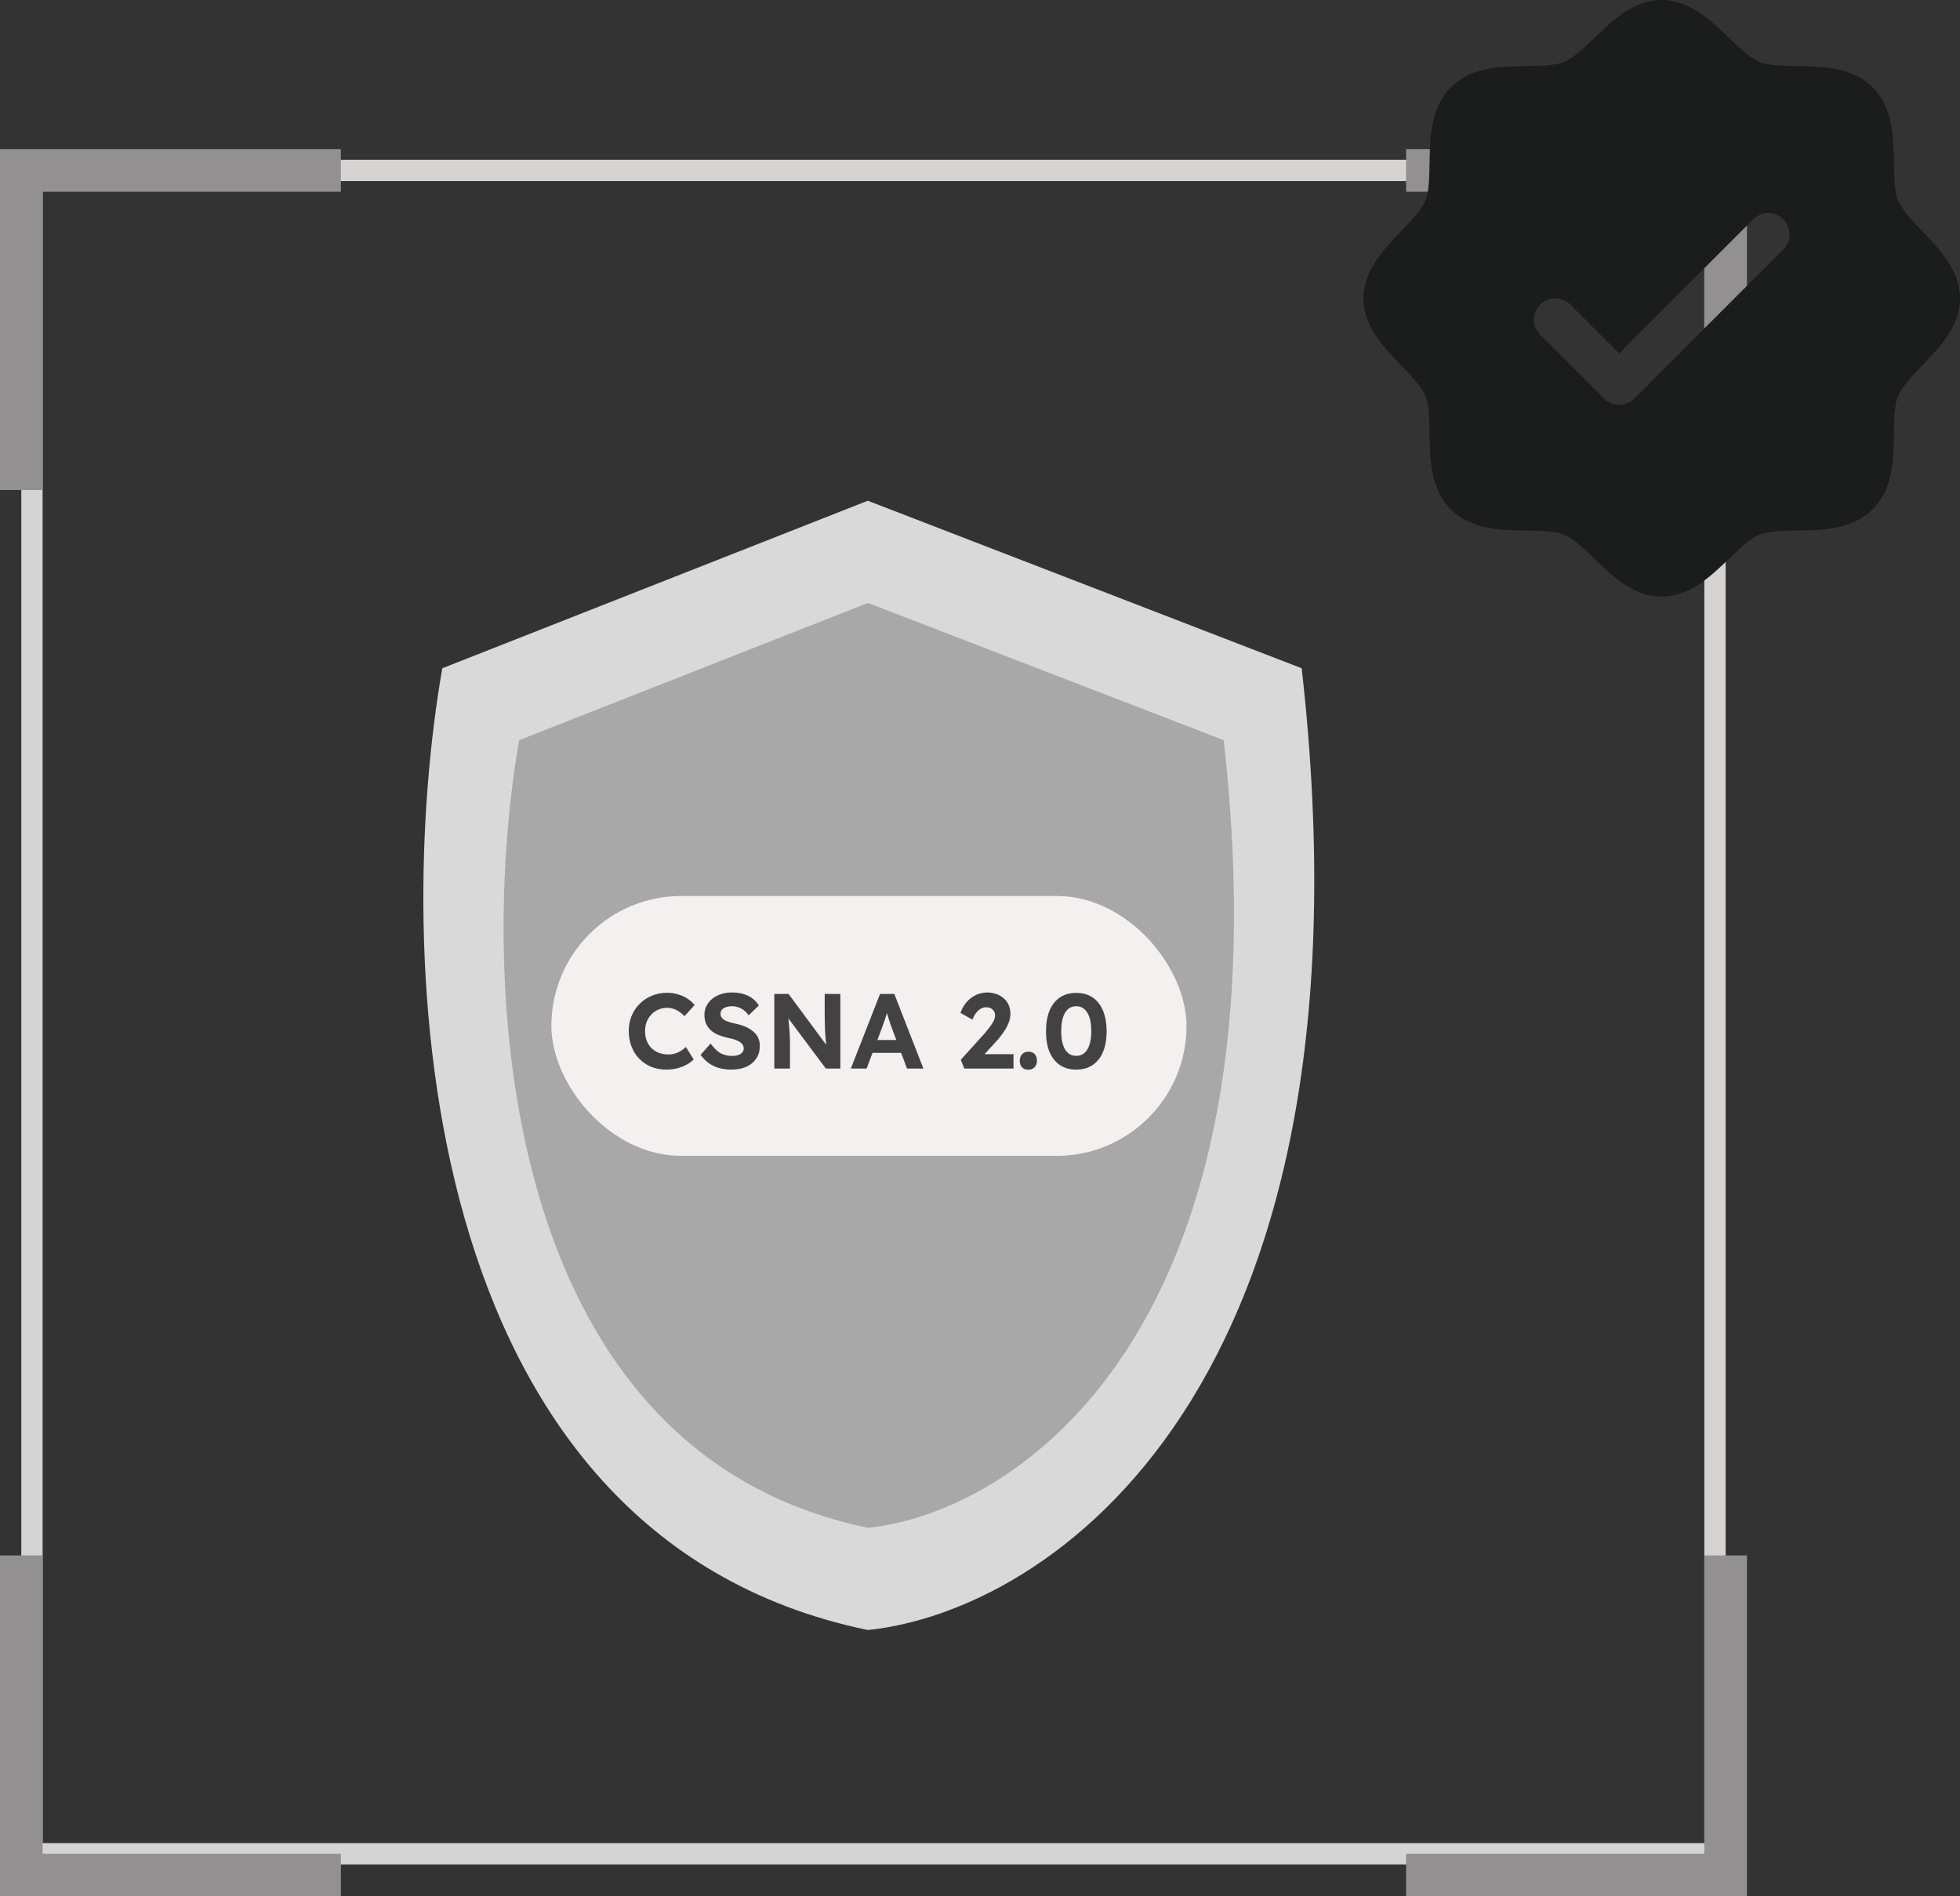 <svg width="92" height="89" viewBox="0 0 92 89" fill="none" xmlns="http://www.w3.org/2000/svg">
<rect x="0" y="0" width="92" height="89" fill="#333333" stroke="none"/>
<rect x="1.5" y="8" width="79" height="79" stroke="#D6D4D3"/>
<path d="M20.761 31.363L40.734 23.5L61.1 31.363C64.938 65.397 49.122 75.635 40.734 76.5C19.22 72.034 18.454 44.548 20.761 31.363Z" fill="#D9D9D9"/>
<path d="M24.367 34.737L40.742 28.297L57.439 34.737C60.585 62.61 47.619 70.995 40.742 71.703C23.104 68.045 22.476 45.535 24.367 34.737Z" fill="#A8A8A8"/>
<rect x="25.881" y="42.05" width="29.813" height="12.196" rx="6.098" fill="#F3F0EF"/>
<path d="M31.278 50.198C31.021 50.198 30.785 50.155 30.568 50.068C30.355 49.978 30.168 49.853 30.008 49.693C29.851 49.53 29.73 49.338 29.643 49.118C29.556 48.895 29.513 48.651 29.513 48.388C29.513 48.131 29.558 47.895 29.648 47.678C29.738 47.458 29.865 47.268 30.028 47.108C30.191 46.945 30.383 46.818 30.603 46.728C30.823 46.638 31.061 46.593 31.318 46.593C31.485 46.593 31.648 46.616 31.808 46.663C31.971 46.706 32.12 46.771 32.253 46.858C32.39 46.945 32.506 47.048 32.603 47.168L32.133 47.688C32.053 47.608 31.97 47.54 31.883 47.483C31.8 47.423 31.71 47.378 31.613 47.348C31.52 47.315 31.42 47.298 31.313 47.298C31.17 47.298 31.035 47.325 30.908 47.378C30.785 47.431 30.676 47.506 30.583 47.603C30.49 47.696 30.415 47.811 30.358 47.948C30.305 48.081 30.278 48.23 30.278 48.393C30.278 48.56 30.305 48.711 30.358 48.848C30.411 48.981 30.486 49.096 30.583 49.193C30.68 49.286 30.795 49.36 30.928 49.413C31.065 49.463 31.215 49.488 31.378 49.488C31.485 49.488 31.588 49.473 31.688 49.443C31.788 49.413 31.88 49.371 31.963 49.318C32.05 49.265 32.126 49.203 32.193 49.133L32.558 49.718C32.478 49.808 32.37 49.89 32.233 49.963C32.1 50.036 31.95 50.095 31.783 50.138C31.616 50.178 31.448 50.198 31.278 50.198ZM34.325 50.198C34.109 50.198 33.91 50.171 33.73 50.118C33.554 50.065 33.395 49.986 33.255 49.883C33.119 49.78 32.995 49.655 32.885 49.508L33.355 48.973C33.519 49.2 33.68 49.355 33.84 49.438C34.004 49.518 34.18 49.558 34.37 49.558C34.474 49.558 34.565 49.545 34.645 49.518C34.729 49.488 34.794 49.446 34.84 49.393C34.887 49.34 34.91 49.276 34.91 49.203C34.91 49.15 34.899 49.101 34.875 49.058C34.852 49.011 34.819 48.971 34.775 48.938C34.732 48.901 34.68 48.87 34.62 48.843C34.56 48.813 34.494 48.788 34.42 48.768C34.347 48.745 34.267 48.726 34.18 48.713C33.994 48.67 33.83 48.618 33.69 48.558C33.55 48.495 33.434 48.418 33.34 48.328C33.247 48.235 33.177 48.13 33.13 48.013C33.087 47.896 33.065 47.765 33.065 47.618C33.065 47.468 33.099 47.33 33.165 47.203C33.232 47.073 33.324 46.961 33.44 46.868C33.56 46.775 33.697 46.703 33.85 46.653C34.007 46.603 34.172 46.578 34.345 46.578C34.559 46.578 34.745 46.603 34.905 46.653C35.065 46.7 35.204 46.768 35.32 46.858C35.44 46.948 35.54 47.058 35.62 47.188L35.145 47.648C35.075 47.555 34.999 47.476 34.915 47.413C34.835 47.35 34.747 47.303 34.65 47.273C34.557 47.24 34.46 47.223 34.36 47.223C34.25 47.223 34.155 47.238 34.075 47.268C33.995 47.295 33.932 47.335 33.885 47.388C33.842 47.441 33.82 47.506 33.82 47.583C33.82 47.643 33.835 47.696 33.865 47.743C33.895 47.79 33.939 47.831 33.995 47.868C34.052 47.901 34.12 47.931 34.2 47.958C34.28 47.985 34.369 48.008 34.465 48.028C34.649 48.065 34.814 48.113 34.96 48.173C35.107 48.233 35.232 48.306 35.335 48.393C35.442 48.476 35.524 48.576 35.58 48.693C35.637 48.806 35.665 48.935 35.665 49.078C35.665 49.315 35.609 49.516 35.495 49.683C35.382 49.85 35.225 49.978 35.025 50.068C34.825 50.155 34.592 50.198 34.325 50.198ZM36.345 50.148V46.648H37.015L38.95 49.263H38.81C38.796 49.16 38.785 49.06 38.775 48.963C38.765 48.863 38.755 48.763 38.745 48.663C38.738 48.56 38.731 48.455 38.725 48.348C38.721 48.238 38.718 48.123 38.715 48.003C38.711 47.88 38.71 47.746 38.71 47.603V46.648H39.445V50.148H38.765L36.79 47.508L36.98 47.513C36.996 47.686 37.01 47.835 37.02 47.958C37.033 48.078 37.043 48.183 37.05 48.273C37.056 48.363 37.061 48.441 37.065 48.508C37.071 48.575 37.075 48.638 37.075 48.698C37.078 48.758 37.08 48.821 37.08 48.888V50.148H36.345ZM39.938 50.148L41.308 46.648H41.978L43.343 50.148H42.573L41.868 48.263C41.848 48.21 41.823 48.141 41.793 48.058C41.767 47.975 41.738 47.886 41.708 47.793C41.678 47.7 41.65 47.611 41.623 47.528C41.597 47.441 41.577 47.37 41.563 47.313L41.698 47.308C41.678 47.385 41.655 47.465 41.628 47.548C41.605 47.628 41.58 47.711 41.553 47.798C41.527 47.881 41.498 47.963 41.468 48.043C41.438 48.123 41.41 48.201 41.383 48.278L40.678 50.148H39.938ZM40.573 49.413L40.818 48.808H42.423L42.673 49.413H40.573ZM45.263 50.148L45.098 49.738L46.133 48.593C46.19 48.533 46.25 48.463 46.313 48.383C46.38 48.303 46.443 48.221 46.503 48.138C46.566 48.051 46.616 47.968 46.653 47.888C46.69 47.805 46.708 47.73 46.708 47.663C46.708 47.586 46.691 47.52 46.658 47.463C46.625 47.403 46.576 47.356 46.513 47.323C46.45 47.29 46.371 47.273 46.278 47.273C46.191 47.273 46.11 47.296 46.033 47.343C45.956 47.386 45.885 47.451 45.818 47.538C45.751 47.625 45.693 47.73 45.643 47.853L45.083 47.538C45.15 47.345 45.245 47.176 45.368 47.033C45.491 46.89 45.638 46.778 45.808 46.698C45.978 46.618 46.16 46.578 46.353 46.578C46.556 46.581 46.74 46.625 46.903 46.708C47.066 46.791 47.195 46.908 47.288 47.058C47.381 47.208 47.428 47.381 47.428 47.578C47.428 47.651 47.42 47.726 47.403 47.803C47.39 47.88 47.365 47.96 47.328 48.043C47.295 48.126 47.25 48.215 47.193 48.308C47.14 48.398 47.073 48.495 46.993 48.598C46.916 48.698 46.828 48.803 46.728 48.913L45.933 49.778L45.833 49.473H47.573V50.148H45.263ZM48.272 50.203C48.142 50.203 48.042 50.166 47.972 50.093C47.902 50.02 47.867 49.915 47.867 49.778C47.867 49.655 47.904 49.555 47.977 49.478C48.054 49.398 48.152 49.358 48.272 49.358C48.399 49.358 48.497 49.395 48.567 49.468C48.637 49.541 48.672 49.645 48.672 49.778C48.672 49.905 48.636 50.008 48.562 50.088C48.489 50.165 48.392 50.203 48.272 50.203ZM50.518 50.198C50.218 50.198 49.961 50.126 49.748 49.983C49.538 49.84 49.376 49.635 49.263 49.368C49.153 49.098 49.098 48.775 49.098 48.398C49.098 48.021 49.153 47.7 49.263 47.433C49.376 47.163 49.538 46.956 49.748 46.813C49.961 46.67 50.218 46.598 50.518 46.598C50.818 46.598 51.074 46.67 51.288 46.813C51.501 46.956 51.663 47.163 51.773 47.433C51.886 47.7 51.943 48.021 51.943 48.398C51.943 48.775 51.886 49.098 51.773 49.368C51.663 49.635 51.501 49.84 51.288 49.983C51.074 50.126 50.818 50.198 50.518 50.198ZM50.518 49.553C50.741 49.553 50.914 49.453 51.038 49.253C51.161 49.053 51.223 48.768 51.223 48.398C51.223 48.021 51.161 47.731 51.038 47.528C50.914 47.325 50.741 47.223 50.518 47.223C50.291 47.223 50.116 47.325 49.993 47.528C49.873 47.731 49.813 48.021 49.813 48.398C49.813 48.768 49.873 49.053 49.993 49.253C50.116 49.453 50.291 49.553 50.518 49.553Z" fill="#424242"/>
<path d="M1 23V8L16 8" stroke="#929090" stroke-width="2"/>
<path d="M81 23V8L66 8" stroke="#929090" stroke-width="2"/>
<path d="M1 72.999V87.999L16 87.999" stroke="#929090" stroke-width="2"/>
<path d="M81 72.999V87.999L66 87.999" stroke="#929090" stroke-width="2"/>
<path d="M90.233 10.852C89.761 10.36 89.274 9.852 89.09 9.406C88.92 8.998 88.91 8.32 88.9 7.664C88.881 6.444 88.861 5.061 87.9 4.1C86.939 3.139 85.556 3.119 84.336 3.1C83.68 3.09 83.002 3.08 82.594 2.91C82.149 2.726 81.64 2.239 81.147 1.768C80.285 0.939 79.305 0 78 0C76.695 0 75.716 0.939 74.853 1.768C74.36 2.239 73.853 2.726 73.406 2.91C73 3.08 72.32 3.09 71.664 3.1C70.444 3.119 69.061 3.139 68.1 4.1C67.139 5.061 67.125 6.444 67.1 7.664C67.09 8.32 67.08 8.998 66.91 9.406C66.726 9.851 66.239 10.36 65.767 10.852C64.939 11.715 64 12.695 64 14C64 15.305 64.939 16.284 65.767 17.148C66.239 17.64 66.726 18.148 66.91 18.594C67.08 19.003 67.09 19.68 67.1 20.336C67.119 21.556 67.139 22.939 68.1 23.9C69.061 24.861 70.444 24.881 71.664 24.9C72.32 24.91 72.998 24.92 73.406 25.09C73.851 25.274 74.36 25.761 74.853 26.233C75.715 27.061 76.695 28 78 28C79.305 28 80.284 27.061 81.147 26.233C81.64 25.761 82.147 25.274 82.594 25.09C83.002 24.92 83.68 24.91 84.336 24.9C85.556 24.881 86.939 24.861 87.9 23.9C88.861 22.939 88.881 21.556 88.9 20.336C88.91 19.68 88.92 19.003 89.09 18.594C89.274 18.149 89.761 17.64 90.233 17.148C91.061 16.285 92 15.305 92 14C92 12.695 91.061 11.716 90.233 10.852ZM83.707 11.707L76.707 18.707C76.615 18.8 76.504 18.874 76.383 18.925C76.261 18.975 76.131 19.001 76 19.001C75.869 19.001 75.739 18.975 75.617 18.925C75.496 18.874 75.385 18.8 75.293 18.707L72.293 15.707C72.105 15.52 71.999 15.265 71.999 15C71.999 14.735 72.105 14.48 72.293 14.293C72.48 14.105 72.735 13.999 73 13.999C73.265 13.999 73.52 14.105 73.707 14.293L76 16.586L82.293 10.293C82.385 10.2 82.496 10.126 82.617 10.076C82.739 10.025 82.869 9.999 83 9.999C83.131 9.999 83.261 10.025 83.383 10.076C83.504 10.126 83.615 10.2 83.707 10.293C83.8 10.385 83.874 10.496 83.924 10.617C83.975 10.739 84.001 10.869 84.001 11C84.001 11.131 83.975 11.261 83.924 11.383C83.874 11.504 83.8 11.615 83.707 11.707Z" fill="#1B1C1C"/>
</svg>
